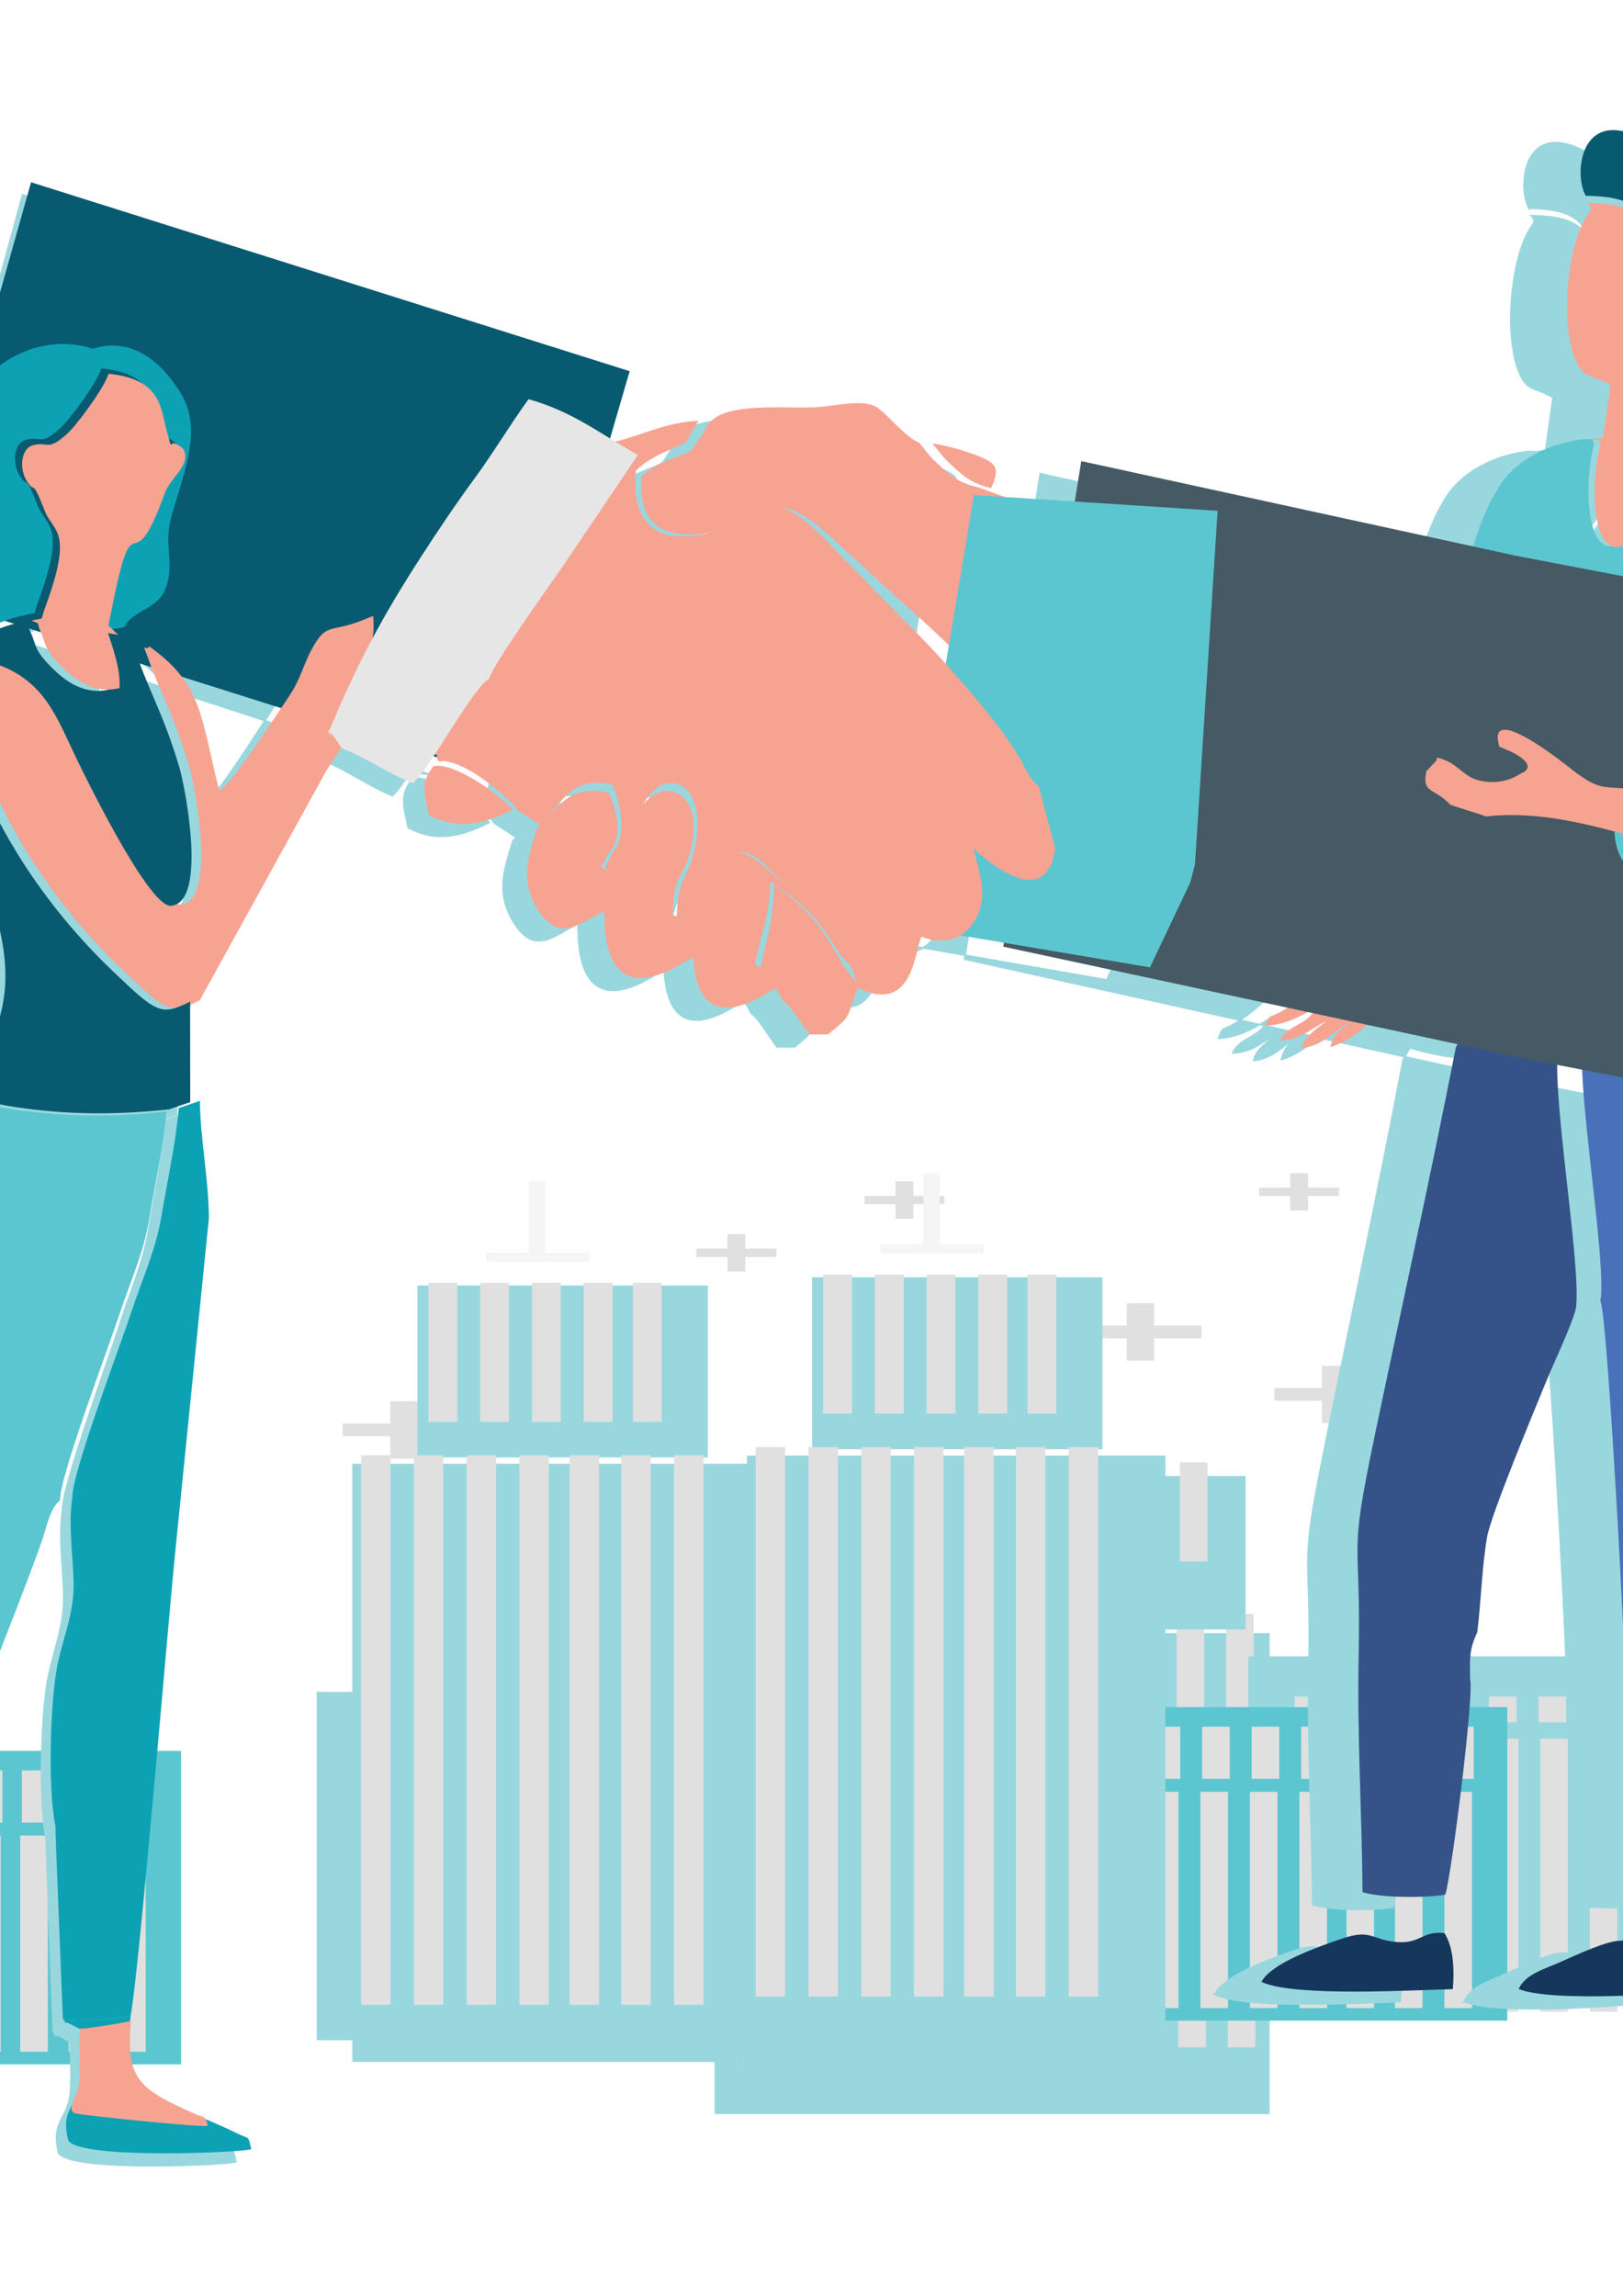 <?xml version="1.0" encoding="UTF-8"?>
<!DOCTYPE svg PUBLIC "-//W3C//DTD SVG 1.1//EN" "http://www.w3.org/Graphics/SVG/1.1/DTD/svg11.dtd">
<!-- Creator: CorelDRAW 2020 (64 Bit) -->
<svg xmlns="http://www.w3.org/2000/svg" xml:space="preserve" width="210mm" height="297mm" version="1.1" style="shape-rendering:geometricPrecision; text-rendering:geometricPrecision; image-rendering:optimizeQuality; fill-rule:evenodd; clip-rule:evenodd"
viewBox="0 0 21000 29700"
 xmlns:xlink="http://www.w3.org/1999/xlink"
 xmlns:xodm="http://www.corel.com/coreldraw/odm/2003">
 <defs>
  <style type="text/css">
   <![CDATA[
    .str0 {stroke:#99D7DE;stroke-width:20;stroke-miterlimit:22.926}
    .str1 {stroke:#F7A392;stroke-width:20;stroke-miterlimit:22.926}
    .fil7 {fill:#5CC6D0}
    .fil12 {fill:#085A70}
    .fil14 {fill:#085A70}
    .fil11 {fill:#0DA2B3}
    .fil10 {fill:#0DA2B3}
    .fil15 {fill:#14375B}
    .fil9 {fill:#355389}
    .fil16 {fill:#3A8D86}
    .fil8 {fill:#4971BA}
    .fil17 {fill:#E6E6E6}
    .fil5 {fill:#F7A392}
    .fil18 {fill:#F7A392}
    .fil1 {fill:#99D7DE;fill-rule:nonzero}
    .fil2 {fill:#5CC6D0;fill-rule:nonzero}
    .fil6 {fill:#085A70;fill-rule:nonzero}
    .fil13 {fill:#455A64;fill-rule:nonzero}
    .fil0 {fill:#E0E0E0;fill-rule:nonzero}
    .fil3 {fill:whitesmoke;fill-rule:nonzero}
    .fil4 {fill:#99D7DE}
   ]]>
  </style>
 </defs>
 <g id="Camada_x0020_1">
  <g id="_2662544842208">
   <rect class="fil0" x="-467.16" y="15741.59" width="230.86" height="484.1"/>
   <rect class="fil0" transform="matrix(7.30212E-14 -1.293 1.293 1.58737E-14 -868.579 16037.7)" width="83.59" height="799.26"/>
   <rect class="fil0" x="5049.5" y="18126.24" width="353.62" height="742.31"/>
   <rect class="fil0" transform="matrix(7.30212E-14 -1.293 1.293 1.58737E-14 4433.52 18580.3)" width="128.04" height="1225.56"/>
   <rect class="fil0" x="9412.41" y="15965.2" width="230.86" height="484.1"/>
   <rect class="fil0" transform="matrix(7.30212E-14 -1.293 1.293 1.58737E-14 9010.45 16261.1)" width="83.59" height="799.26"/>
   <rect class="fil0" x="14578.71" y="16859.88" width="353.62" height="742.31"/>
   <rect class="fil0" transform="matrix(7.30212E-14 -1.293 1.293 1.58737E-14 13962.7 17313.7)" width="128.04" height="1225.56"/>
   <rect class="fil1" x="9246.26" y="21126.85" width="7181.54" height="6221.64"/>
   <rect class="fil0" x="15886.17" y="22952.54" width="356.88" height="3532.21"/>
   <rect class="fil0" x="15246.29" y="22952.54" width="356.88" height="3532.21"/>
   <rect class="fil0" x="14605.87" y="22952.54" width="356.88" height="3532.21"/>
   <rect class="fil0" x="13964.9" y="22952.54" width="356.88" height="3532.21"/>
   <rect class="fil0" x="13355.99" y="22952.54" width="356.88" height="3532.21"/>
   <rect class="fil0" x="12729.14" y="22952.54" width="356.88" height="3532.21"/>
   <rect class="fil0" x="12089.26" y="22952.54" width="356.88" height="3532.21"/>
   <rect class="fil0" x="11409.19" y="22952.54" width="356.88" height="3532.21"/>
   <rect class="fil0" x="10768.76" y="22952.54" width="356.88" height="3532.21"/>
   <rect class="fil0" x="10145.18" y="22952.54" width="356.88" height="3532.21"/>
   <rect class="fil0" x="15863.9" y="20878.5" width="356.88" height="1861.88"/>
   <rect class="fil0" x="15223.48" y="20878.5" width="356.88" height="1861.88"/>
   <rect class="fil0" x="14583.06" y="20878.5" width="356.88" height="1861.88"/>
   <rect class="fil0" x="13943.18" y="20878.5" width="356.88" height="1861.88"/>
   <rect class="fil0" x="13334.26" y="20878.5" width="356.88" height="1861.88"/>
   <rect class="fil0" x="12706.87" y="20878.5" width="356.88" height="1861.88"/>
   <rect class="fil0" x="12066.45" y="20878.5" width="356.88" height="1861.88"/>
   <rect class="fil0" x="11349.43" y="20878.5" width="356.88" height="1861.88"/>
   <rect class="fil0" x="10709.01" y="20878.5" width="356.88" height="1861.88"/>
   <rect class="fil0" x="10101.72" y="20878.5" width="356.88" height="1861.88"/>
   <rect class="fil1" x="4097.55" y="21886.93" width="5077.21" height="4506.78"/>
   <rect class="fil0" x="8515.6" y="22952.54" width="356.88" height="3532.21"/>
   <rect class="fil0" x="7874.64" y="22952.54" width="356.88" height="3532.21"/>
   <rect class="fil0" x="7234.76" y="22952.54" width="356.88" height="3532.21"/>
   <rect class="fil0" x="6594.33" y="22952.54" width="356.88" height="3532.21"/>
   <rect class="fil0" x="5985.42" y="22952.54" width="356.88" height="3532.21"/>
   <rect class="fil0" x="5358.57" y="22952.54" width="356.88" height="3532.21"/>
   <rect class="fil0" x="4717.61" y="22952.54" width="356.88" height="3532.21"/>
   <rect class="fil0" x="8493.33" y="22406.37" width="356.88" height="334.01"/>
   <rect class="fil0" x="7852.91" y="22406.37" width="356.88" height="334.01"/>
   <rect class="fil0" x="7211.94" y="22406.37" width="356.88" height="334.01"/>
   <rect class="fil0" x="6571.52" y="22406.37" width="356.88" height="334.01"/>
   <rect class="fil0" x="5963.14" y="22406.37" width="356.88" height="334.01"/>
   <rect class="fil0" x="5336.3" y="22406.37" width="356.88" height="334.01"/>
   <rect class="fil0" x="4695.88" y="22406.37" width="356.88" height="334.01"/>
   <path class="fil0" d="M9540.61 26720.84c-7.61,0 -14.13,-1396.61 -14.13,-3118.83 0,-1722.23 6.52,-3119.35 14.13,-3119.35 7.6,0 14.12,1396.36 14.12,3119.35 0,1722.99 -5.98,3118.83 -14.12,3118.83z"/>
   <rect class="fil1" x="10667.64" y="19094.69" width="5448.76" height="1985.26"/>
   <rect class="fil0" x="11917.61" y="18918.16" width="356.88" height="1283.15"/>
   <rect class="fil0" x="11277.73" y="18918.16" width="356.88" height="1283.15"/>
   <rect class="fil0" x="13247.35" y="18918.16" width="356.88" height="1283.15"/>
   <rect class="fil0" x="12606.92" y="18918.16" width="356.88" height="1283.15"/>
   <rect class="fil0" x="14576.54" y="18918.16" width="356.88" height="1283.15"/>
   <rect class="fil0" x="13936.11" y="18918.16" width="356.88" height="1283.15"/>
   <rect class="fil0" x="15266.39" y="18918.16" width="356.88" height="1283.15"/>
   <rect class="fil2" x="-2734.99" y="22649.83" width="5077.21" height="4056.26"/>
   <rect class="fil0" x="-2268.93" y="23745.74" width="356.88" height="2797.02"/>
   <rect class="fil0" x="-1628.5" y="23745.74" width="356.88" height="2797.02"/>
   <rect class="fil0" x="-988.08" y="23745.74" width="356.88" height="2797.02"/>
   <rect class="fil0" x="-347.66" y="23745.74" width="356.88" height="2797.02"/>
   <rect class="fil0" x="261.26" y="23745.74" width="356.88" height="2797.02"/>
   <rect class="fil0" x="888.1" y="23745.74" width="356.88" height="2797.02"/>
   <rect class="fil0" x="1528.53" y="23745.74" width="356.88" height="2797.02"/>
   <rect class="fil0" x="-2246.66" y="22902.94" width="356.88" height="674.64"/>
   <rect class="fil0" x="-1606.23" y="22902.94" width="356.88" height="674.64"/>
   <rect class="fil0" x="-965.81" y="22902.94" width="356.88" height="674.64"/>
   <rect class="fil0" x="-325.39" y="22902.94" width="356.88" height="674.64"/>
   <rect class="fil0" x="283.53" y="22902.94" width="356.88" height="674.64"/>
   <rect class="fil0" x="910.37" y="22902.94" width="356.88" height="674.64"/>
   <rect class="fil0" x="1550.8" y="22902.94" width="356.88" height="674.64"/>
   <rect class="fil1" x="-7496.67" y="19395.51" width="5415.08" height="7738.31"/>
   <rect class="fil3" x="-5764.91" y="16664.52" width="1330.28" height="116.5"/>
   <rect class="fil3" x="-5213.57" y="15741.59" width="211.84" height="957.01"/>
   <rect class="fil1" x="-6653.86" y="17089.01" width="3757.8" height="2224.64"/>
   <rect class="fil0" x="-6510.71" y="17055" width="373.17" height="1797.53"/>
   <rect class="fil0" x="-5841.5" y="17055" width="373.17" height="1797.53"/>
   <rect class="fil0" x="-5171.74" y="17055" width="373.17" height="1797.53"/>
   <rect class="fil0" x="-4502.53" y="17055" width="373.17" height="1797.53"/>
   <rect class="fil0" x="-3865.91" y="17055" width="373.17" height="1797.53"/>
   <rect class="fil0" x="-7383.08" y="19285.25" width="380.78" height="7108.96"/>
   <rect class="fil0" x="-6699.74" y="19285.25" width="380.78" height="7108.96"/>
   <rect class="fil0" x="-6016.95" y="19285.25" width="380.78" height="7108.96"/>
   <rect class="fil0" x="-5334.16" y="19285.25" width="380.78" height="7108.96"/>
   <rect class="fil0" x="-4684.5" y="19285.25" width="380.78" height="7108.96"/>
   <rect class="fil0" x="-4015.83" y="19285.25" width="380.78" height="7108.96"/>
   <rect class="fil0" x="-3333.04" y="19285.25" width="380.78" height="7108.96"/>
   <rect class="fil0" x="11587.46" y="15282.28" width="230.86" height="484.1"/>
   <rect class="fil0" transform="matrix(7.30212E-14 -1.293 1.293 1.58737E-14 11186 15578.4)" width="83.59" height="799.26"/>
   <rect class="fil0" x="17104.11" y="17666.93" width="353.62" height="742.31"/>
   <rect class="fil0" transform="matrix(7.30212E-14 -1.293 1.293 1.58737E-14 16488.1 18121)" width="128.04" height="1225.56"/>
   <rect class="fil0" x="21467.03" y="15505.89" width="230.86" height="484.1"/>
   <rect class="fil0" transform="matrix(7.30212E-14 -1.293 1.293 1.58737E-14 21065.1 15801.7)" width="83.59" height="799.26"/>
   <rect class="fil0" x="26633.33" y="16400.58" width="353.62" height="742.31"/>
   <rect class="fil0" transform="matrix(7.30212E-14 -1.293 1.293 1.58737E-14 26017.3 16854.4)" width="128.04" height="1225.56"/>
   <rect class="fil1" x="21300.88" y="20667.54" width="7181.54" height="6221.64"/>
   <rect class="fil0" x="22701.07" y="22586.64" width="356.88" height="3532.21"/>
   <rect class="fil0" x="22061.19" y="22586.64" width="356.88" height="3532.21"/>
   <rect class="fil0" x="26660.49" y="22493.23" width="356.88" height="3532.21"/>
   <rect class="fil0" x="26019.52" y="22493.23" width="356.88" height="3532.21"/>
   <rect class="fil0" x="25410.6" y="22493.23" width="356.88" height="3532.21"/>
   <rect class="fil0" x="24783.76" y="22493.23" width="356.88" height="3532.21"/>
   <rect class="fil0" x="24143.88" y="22493.23" width="356.88" height="3532.21"/>
   <rect class="fil0" x="23463.8" y="22493.23" width="356.88" height="3532.21"/>
   <rect class="fil0" x="22823.38" y="22493.23" width="356.88" height="3532.21"/>
   <rect class="fil0" x="22199.8" y="22493.23" width="356.88" height="3532.21"/>
   <rect class="fil0" x="22678.8" y="20512.6" width="356.88" height="1861.88"/>
   <rect class="fil0" x="22038.38" y="20512.6" width="356.88" height="1861.88"/>
   <rect class="fil0" x="26637.67" y="20419.19" width="356.88" height="1861.88"/>
   <rect class="fil0" x="25997.79" y="20419.19" width="356.88" height="1861.88"/>
   <rect class="fil0" x="25388.87" y="20419.19" width="356.88" height="1861.88"/>
   <rect class="fil0" x="24761.49" y="20419.19" width="356.88" height="1861.88"/>
   <rect class="fil0" x="24121.06" y="20419.19" width="356.88" height="1861.88"/>
   <rect class="fil0" x="23404.05" y="20419.19" width="356.88" height="1861.88"/>
   <rect class="fil0" x="22763.63" y="20419.19" width="356.88" height="1861.88"/>
   <rect class="fil0" x="22156.34" y="20419.19" width="356.88" height="1861.88"/>
   <rect class="fil1" x="16152.17" y="21427.62" width="5077.21" height="4506.78"/>
   <rect class="fil0" x="20570.22" y="22493.23" width="356.88" height="3532.21"/>
   <rect class="fil0" x="19929.25" y="22493.23" width="356.88" height="3532.21"/>
   <rect class="fil0" x="19289.37" y="22493.23" width="356.88" height="3532.21"/>
   <rect class="fil0" x="18648.95" y="22493.23" width="356.88" height="3532.21"/>
   <rect class="fil0" x="18040.03" y="22493.23" width="356.88" height="3532.21"/>
   <rect class="fil0" x="17413.19" y="22493.23" width="356.88" height="3532.21"/>
   <rect class="fil0" x="16772.22" y="22493.23" width="356.88" height="3532.21"/>
   <rect class="fil0" x="20547.95" y="21947.06" width="356.88" height="334.01"/>
   <rect class="fil0" x="19907.53" y="21947.06" width="356.88" height="334.01"/>
   <rect class="fil0" x="19266.56" y="21947.06" width="356.88" height="334.01"/>
   <rect class="fil0" x="18626.14" y="21947.06" width="356.88" height="334.01"/>
   <rect class="fil0" x="18017.76" y="21947.06" width="356.88" height="334.01"/>
   <rect class="fil0" x="17390.92" y="21947.06" width="356.88" height="334.01"/>
   <rect class="fil0" x="16750.49" y="21947.06" width="356.88" height="334.01"/>
   <path class="fil0" d="M21595.22 26261.53c-7.6,0 -14.12,-1396.6 -14.12,-3118.83 0,-1722.23 6.52,-3119.34 14.12,-3119.34 7.61,0 14.13,1396.35 14.13,3119.34 0,1722.99 -5.98,3118.83 -14.13,3118.83z"/>
   <rect class="fil1" x="22722.26" y="18635.39" width="5448.76" height="1985.26"/>
   <rect class="fil0" x="23972.23" y="18458.85" width="356.88" height="1283.15"/>
   <rect class="fil0" x="23332.35" y="18458.85" width="356.88" height="1283.15"/>
   <rect class="fil0" x="25301.96" y="18458.85" width="356.88" height="1283.15"/>
   <rect class="fil0" x="24661.54" y="18458.85" width="356.88" height="1283.15"/>
   <rect class="fil0" x="26631.15" y="18458.85" width="356.88" height="1283.15"/>
   <rect class="fil0" x="25990.73" y="18458.85" width="356.88" height="1283.15"/>
   <rect class="fil0" x="22081.29" y="18552.26" width="356.88" height="1283.15"/>
   <rect class="fil2" x="9319.63" y="22190.53" width="5077.21" height="4056.26"/>
   <rect class="fil0" x="9785.69" y="23286.44" width="356.88" height="2797.02"/>
   <rect class="fil0" x="10426.11" y="23286.44" width="356.88" height="2797.02"/>
   <rect class="fil0" x="11066.54" y="23286.44" width="356.88" height="2797.02"/>
   <rect class="fil0" x="11706.96" y="23286.44" width="356.88" height="2797.02"/>
   <rect class="fil0" x="12315.88" y="23286.44" width="356.88" height="2797.02"/>
   <rect class="fil0" x="12942.72" y="23286.44" width="356.88" height="2797.02"/>
   <rect class="fil0" x="13583.14" y="23286.44" width="356.88" height="2797.02"/>
   <rect class="fil0" x="9807.96" y="22443.63" width="356.88" height="674.64"/>
   <rect class="fil0" x="10448.38" y="22443.63" width="356.88" height="674.64"/>
   <rect class="fil0" x="11088.81" y="22443.63" width="356.88" height="674.64"/>
   <rect class="fil0" x="11729.23" y="22443.63" width="356.88" height="674.64"/>
   <rect class="fil0" x="12338.15" y="22443.63" width="356.88" height="674.64"/>
   <rect class="fil0" x="12964.99" y="22443.63" width="356.88" height="674.64"/>
   <rect class="fil0" x="13605.41" y="22443.63" width="356.88" height="674.64"/>
   <rect class="fil1" x="4557.95" y="18936.21" width="5415.08" height="7738.31"/>
   <rect class="fil3" x="6289.71" y="16205.21" width="1330.28" height="116.5"/>
   <rect class="fil3" x="6841.05" y="15282.28" width="211.84" height="957.01"/>
   <rect class="fil1" x="5400.76" y="16629.7" width="3757.8" height="2224.64"/>
   <rect class="fil0" x="5543.9" y="16595.69" width="373.17" height="1797.53"/>
   <rect class="fil0" x="6213.12" y="16595.69" width="373.17" height="1797.53"/>
   <rect class="fil0" x="6882.87" y="16595.69" width="373.17" height="1797.53"/>
   <rect class="fil0" x="7552.08" y="16595.69" width="373.17" height="1797.53"/>
   <rect class="fil0" x="8188.71" y="16595.69" width="373.17" height="1797.53"/>
   <rect class="fil0" x="4671.54" y="18825.94" width="380.78" height="7108.96"/>
   <rect class="fil0" x="5354.87" y="18825.94" width="380.78" height="7108.96"/>
   <rect class="fil0" x="6037.67" y="18825.94" width="380.78" height="7108.96"/>
   <rect class="fil0" x="6720.46" y="18825.94" width="380.78" height="7108.96"/>
   <rect class="fil0" x="7370.12" y="18825.94" width="380.78" height="7108.96"/>
   <rect class="fil0" x="8038.78" y="18825.94" width="380.78" height="7108.96"/>
   <rect class="fil0" x="8721.58" y="18825.94" width="380.78" height="7108.96"/>
   <rect class="fil0" x="16693.73" y="15176.11" width="230.86" height="484.1"/>
   <rect class="fil0" transform="matrix(7.30212E-14 -1.293 1.293 1.58737E-14 16292.3 15472.2)" width="83.59" height="799.26"/>
   <rect class="fil0" x="22210.39" y="17560.77" width="353.62" height="742.31"/>
   <rect class="fil0" transform="matrix(7.30212E-14 -1.293 1.293 1.58737E-14 21594.4 18014.9)" width="128.04" height="1225.56"/>
   <rect class="fil0" x="26573.3" y="15399.72" width="230.86" height="484.1"/>
   <rect class="fil0" transform="matrix(7.30212E-14 -1.293 1.293 1.58737E-14 26171.3 15695.6)" width="83.59" height="799.26"/>
   <rect class="fil0" x="26499.88" y="16387.82" width="353.62" height="742.31"/>
   <rect class="fil0" transform="matrix(7.30212E-14 -1.293 1.293 1.58737E-14 25883.9 16841.6)" width="128.04" height="1225.56"/>
   <rect class="fil0" x="27807.34" y="22480.47" width="356.88" height="3532.21"/>
   <rect class="fil0" x="27167.46" y="22480.47" width="356.88" height="3532.21"/>
   <rect class="fil0" x="26527.04" y="22480.47" width="356.88" height="3532.21"/>
   <rect class="fil0" x="25886.07" y="22480.47" width="356.88" height="3532.21"/>
   <rect class="fil0" x="25277.16" y="22480.47" width="356.88" height="3532.21"/>
   <rect class="fil0" x="24650.31" y="22480.47" width="356.88" height="3532.21"/>
   <rect class="fil0" x="24010.43" y="22480.47" width="356.88" height="3532.21"/>
   <rect class="fil0" x="23330.36" y="22480.47" width="356.88" height="3532.21"/>
   <rect class="fil0" x="22689.93" y="22480.47" width="356.88" height="3532.21"/>
   <rect class="fil0" x="22066.35" y="22480.47" width="356.88" height="3532.21"/>
   <rect class="fil0" x="27785.07" y="20406.43" width="356.88" height="1861.88"/>
   <rect class="fil0" x="27144.65" y="20406.43" width="356.88" height="1861.88"/>
   <rect class="fil0" x="26504.23" y="20406.43" width="356.88" height="1861.88"/>
   <rect class="fil0" x="25864.35" y="20406.43" width="356.88" height="1861.88"/>
   <rect class="fil0" x="25255.43" y="20406.43" width="356.88" height="1861.88"/>
   <rect class="fil0" x="24628.04" y="20406.43" width="356.88" height="1861.88"/>
   <rect class="fil0" x="23987.62" y="20406.43" width="356.88" height="1861.88"/>
   <rect class="fil0" x="23270.61" y="20406.43" width="356.88" height="1861.88"/>
   <rect class="fil0" x="22630.18" y="20406.43" width="356.88" height="1861.88"/>
   <rect class="fil0" x="22022.89" y="20406.43" width="356.88" height="1861.88"/>
   <rect class="fil1" x="21418.24" y="21665.42" width="5077.21" height="4506.78"/>
   <rect class="fil0" x="25676.49" y="22387.06" width="356.88" height="3532.21"/>
   <rect class="fil0" x="25035.53" y="22387.06" width="356.88" height="3532.21"/>
   <rect class="fil0" x="24395.65" y="22387.06" width="356.88" height="3532.21"/>
   <rect class="fil0" x="23755.22" y="22387.06" width="356.88" height="3532.21"/>
   <rect class="fil0" x="23146.31" y="22387.06" width="356.88" height="3532.21"/>
   <rect class="fil0" x="22519.46" y="22387.06" width="356.88" height="3532.21"/>
   <rect class="fil0" x="21878.5" y="22387.06" width="356.88" height="3532.21"/>
   <rect class="fil0" x="25654.22" y="21840.89" width="356.88" height="334.01"/>
   <rect class="fil0" x="25013.8" y="21840.89" width="356.88" height="334.01"/>
   <rect class="fil0" x="24372.83" y="21840.89" width="356.88" height="334.01"/>
   <rect class="fil0" x="23732.41" y="21840.89" width="356.88" height="334.01"/>
   <rect class="fil0" x="23124.04" y="21840.89" width="356.88" height="334.01"/>
   <rect class="fil0" x="22497.19" y="21840.89" width="356.88" height="334.01"/>
   <rect class="fil0" x="21856.77" y="21840.89" width="356.88" height="334.01"/>
   <path class="fil0" d="M26701.5 26155.37c-7.61,0 -14.13,-1396.61 -14.13,-3118.84 0,-1722.23 6.52,-3119.34 14.13,-3119.34 7.6,0 14.12,1396.35 14.12,3119.34 0,1722.99 -5.97,3118.84 -14.12,3118.84z"/>
   <rect class="fil1" x="22588.81" y="18622.63" width="5448.76" height="1985.26"/>
   <rect class="fil0" x="23838.78" y="18446.09" width="356.88" height="1283.15"/>
   <rect class="fil0" x="23198.9" y="18446.09" width="356.88" height="1283.15"/>
   <rect class="fil0" x="25168.52" y="18446.09" width="356.88" height="1283.15"/>
   <rect class="fil0" x="24528.1" y="18446.09" width="356.88" height="1283.15"/>
   <rect class="fil0" x="26497.71" y="18446.09" width="356.88" height="1283.15"/>
   <rect class="fil0" x="25857.29" y="18446.09" width="356.88" height="1283.15"/>
   <rect class="fil0" x="27187.56" y="18446.09" width="356.88" height="1283.15"/>
   <rect class="fil2" x="14425.91" y="22084.36" width="5077.21" height="4056.26"/>
   <rect class="fil0" x="14891.96" y="23180.27" width="356.88" height="2797.02"/>
   <rect class="fil0" x="15532.39" y="23180.27" width="356.88" height="2797.02"/>
   <rect class="fil0" x="16172.81" y="23180.27" width="356.88" height="2797.02"/>
   <rect class="fil0" x="16813.23" y="23180.27" width="356.88" height="2797.02"/>
   <rect class="fil0" x="17422.15" y="23180.27" width="356.88" height="2797.02"/>
   <rect class="fil0" x="18048.99" y="23180.27" width="356.88" height="2797.02"/>
   <rect class="fil0" x="18689.42" y="23180.27" width="356.88" height="2797.02"/>
   <rect class="fil0" x="14914.23" y="22337.47" width="356.88" height="674.64"/>
   <rect class="fil0" x="15554.66" y="22337.47" width="356.88" height="674.64"/>
   <rect class="fil0" x="16195.08" y="22337.47" width="356.88" height="674.64"/>
   <rect class="fil0" x="16835.5" y="22337.47" width="356.88" height="674.64"/>
   <rect class="fil0" x="17444.42" y="22337.47" width="356.88" height="674.64"/>
   <rect class="fil0" x="18071.27" y="22337.47" width="356.88" height="674.64"/>
   <rect class="fil0" x="18711.69" y="22337.47" width="356.88" height="674.64"/>
   <rect class="fil1" x="9664.22" y="18830.04" width="5415.08" height="7738.31"/>
   <rect class="fil3" x="11395.98" y="16099.04" width="1330.28" height="116.5"/>
   <rect class="fil3" x="11947.32" y="15176.11" width="211.84" height="957.01"/>
   <rect class="fil1" x="10507.03" y="16523.54" width="3757.8" height="2224.64"/>
   <rect class="fil0" x="10650.18" y="16489.53" width="373.17" height="1797.53"/>
   <rect class="fil0" x="11319.39" y="16489.53" width="373.17" height="1797.53"/>
   <rect class="fil0" x="11989.15" y="16489.53" width="373.17" height="1797.53"/>
   <rect class="fil0" x="12658.36" y="16489.53" width="373.17" height="1797.53"/>
   <rect class="fil0" x="13294.98" y="16489.53" width="373.17" height="1797.53"/>
   <rect class="fil0" x="9777.81" y="18719.77" width="380.78" height="7108.96"/>
   <rect class="fil0" x="10461.15" y="18719.77" width="380.78" height="7108.96"/>
   <rect class="fil0" x="11143.94" y="18719.77" width="380.78" height="7108.96"/>
   <rect class="fil0" x="11826.73" y="18719.77" width="380.78" height="7108.96"/>
   <rect class="fil0" x="12476.39" y="18719.77" width="380.78" height="7108.96"/>
   <rect class="fil0" x="13145.06" y="18719.77" width="380.78" height="7108.96"/>
   <rect class="fil0" x="13827.85" y="18719.77" width="380.78" height="7108.96"/>
   <path class="fil4 str0" d="M8733.51 5741.31l-150.79 234c-90.32,82.8 -389.38,126.04 -633.39,340.25 -54.21,458.81 136.66,721.94 483.38,755.25 968.34,93.04 937.25,-928.65 1995.68,142.37 91.09,92.19 204.3,186.15 303.42,283.4 412.14,404.45 819.78,746.21 1197.47,1149.05 288.77,308.02 577.48,605.44 814.85,962.39 114.87,172.74 93.62,208.49 255.88,357.33l-383.49 -3331.11 -454.02 -170.06c-257.59,-53.29 -392.48,-187.73 -593.12,-393.4l-143.26 -183.12c-157.14,-60.91 -370.21,-330.66 -506.96,-441.17 -159.81,-129.18 -479.63,-44.52 -727.05,-21.08 -429.84,40.72 -1325.31,-107.45 -1458.6,315.9zm9666.96 5205.24c-133.53,170.09 -346.21,275.76 -509.6,445.82 -143.49,149.38 -922.47,998.79 -1036.35,1057.72 -112.37,58.16 -331.37,40.02 -468.62,86.62 -253.93,86.21 -269.77,169.21 -261.98,280.15 303.38,-5.97 98.12,-123.49 366.01,-39.39 -10.79,98.37 -367.4,383.21 -526.23,471.45 -164.93,91.65 -136.86,22.69 -196.96,183.48 268.52,-11.47 493.52,-153.72 635.05,-238.9 -89.81,229.98 -356.61,219.94 -451.51,428.75 283.76,-12.92 394.84,-165.53 577.54,-248.16 -92.24,77.61 -284.83,205.13 -306.75,346.15 254.69,-25.03 395.91,-206.76 591.72,-334.51 -124.63,126.02 -174.89,121.48 -233.19,321.24 626.7,-191.43 813.43,-917.99 1054.99,-1125.1 125.19,-107.36 137.64,-121.12 294.89,-222.08 113.31,-72.74 196.64,-159.89 301.23,-248.75 133.55,-113.5 447.38,-420.29 599.75,-488.45 17.17,-207.02 -521.83,-516.2 -429.99,-676.04zm-18659.1 -6409.52c-49.87,166.9 -207.07,261.33 -358.45,215.32 -6.16,-1.87 -12.32,-3.99 -18.33,-6.28 -78.42,-28.76 -142.55,-93.35 -176.5,-177.73 -52.54,-133.17 -157.57,-332.52 -332.53,-396.52 -270.03,-102.74 -531.95,68.32 -635.87,411.99 -103.94,343.66 11.93,658.1 282.37,760.97 174.4,66.3 365.52,-20.41 479.31,-90.23 66.12,-40.12 143.55,-50.22 216.15,-28.16 6.23,1.9 12.46,4.09 18.56,6.38 148.65,56 232.78,232.47 191.8,402.41 -1.67,6.9 -3.57,13.82 -5.6,20.57l-648.68 2144 7546.51 2458.78 646.86 -2265.69c49.86,-166.89 207.08,-261.3 358.45,-215.31 6.14,1.86 12.29,4.06 18.31,6.29 78.42,28.83 142.9,93.18 176.53,177.71 52.88,133.01 157.57,332.53 331.95,398.82 270.04,102.74 532.37,-68.2 635.9,-411.98 103.53,-343.79 -11.94,-658.11 -281.97,-760.85 -174.41,-66.31 -365.94,20.28 -479.72,90.12 -66.02,40.13 -143.38,50.26 -215.85,28.25 -6.31,-1.92 -12.66,-4.17 -18.83,-6.51 -155.52,-59.09 -270.25,-238.24 -218.05,-410.98l543.17 -1924.91 -7504.83 -2444.16 -550.66 2017.7zm-246.15 9958.98c-316.67,756.51 -620.07,1076.01 -650.48,2107.41 -27.24,924.07 31.52,1855.71 3.26,2783.47 -57.75,1895.81 -574.3,1913.08 -957.55,3234.02 -105.56,363.86 -97.09,848.3 -210.44,1191.66 -49.32,273.51 210.44,-1191.66 -49.32,273.51 0.36,283.4 -87.82,615.36 -136.48,909.49l-121.21 657.12c-17.64,238.08 -66.93,112.16 54.6,209.15l685.01 146.77c142.45,-55.07 77.8,14.18 159.54,-174.5 35.89,-82.88 58.47,-165.31 83.38,-230.83 69.93,-183.94 117.37,-320.56 184.75,-492.39 125.46,-319.85 293.51,-692.53 368.2,-1000.41 622.2,-1611.87 -636.33,1723.63 137.25,-280.93 112.83,-411.9 1086.32,-2854.19 1386.22,-3748.17 68.32,-203.66 91.26,-393.5 223.79,-513.24 -8.64,-296.13 605.38,-1967.68 744.72,-2405.64 130.4,-409.84 298.69,-777.58 370.92,-1220.51 73.3,-449.5 182.38,-961.98 217.18,-1400.54 -661.05,72.53 -1258.9,72.06 -1922.63,-28.51 -308.22,-46.7 -418.03,-119.63 -570.71,-16.93zm20471.08 2493.55c84.89,156.7 283.7,4005.47 297.99,4525.86 11.45,242.64 -2.16,-66.5 11.45,242.64l231.52 2911.79 1050.73 24.67 167.26 -2915.43c19.53,-263.73 -3.43,59.66 19.53,-263.73 15.7,-683.38 -17.17,-1411.45 39.3,-2081.72 130.42,-1548.15 491.39,-4453.17 257.28,-5746.53 -136.93,-108.16 -217.66,-48.36 -569.02,-39.46l-1723.44 -13.53c-56.23,287.11 75.94,1391.92 109.87,1725 35.81,351.52 161.8,1388.51 107.53,1630.44zm-2340.05 -6766.1l130.9 -144.11c1.2,-6.33 -2.42,-23.19 1.52,-33.68 252.24,57.68 312.98,226.92 496.38,285.43 229.28,73.14 583.47,27.92 711.33,-64.13 -75.01,-229.18 -116.56,-102.86 -343.2,-190.6 33.34,-19.33 279.52,-305.6 670.92,-1.91 198.88,154.29 381.87,331.36 583.9,352.45 450.82,47.09 1392.03,36.87 1859.56,15.06 134.99,-229.89 171.53,-758.86 244.23,-1050.2l62.48 567.5 1073.13 -168.22 293.54 -60.96c12.11,-594.06 -266.14,-2130.87 -443.44,-2669.97 -261.77,-795.88 -1139.77,-1173.57 -1883.62,-1199.95 -44.83,227.62 -295.69,645.76 -429.69,847.07 -896.41,1346.61 -918.02,-291.15 -761.74,-799.5 -72.93,-72.34 114.38,-60.29 -125.86,-66.48 -429.07,50.39 -828.01,257.28 -1039.49,567.17 -14.38,21.05 -98.45,164.48 -116.79,200.97 -383.14,762.38 -511.83,1911.83 -550.3,2790.5l290.4 -0.55 -94.15 611.64c-775.11,-129.94 -1303.96,-382.83 -1332.76,-39.73 -22.65,269.74 -38.47,142.23 168,199.81 42.39,11.82 502.58,79.73 534.75,52.39zm529.88 3482.97c-319.97,1686.19 -677.84,3352.43 -1017.42,5025.69 -340.28,1676.76 -168.94,1207.99 -202.5,2870.7 -19.9,985.26 41.84,2040.3 48.97,3037.4 241.2,74.87 788.58,75.71 1038.74,31.61 84.78,-305.32 364.35,-2611.37 309.69,-2791.68 0,-272.89 -15.79,-367 90.07,-602.47 49.17,-399.24 57.97,-856.01 125.9,-1245.4 48.72,-279.24 584.14,-1612.28 728.64,-1975.09 112.47,-282.42 319.95,-727.22 378.6,-953.57 54.28,-241.93 -71.72,-1278.92 -107.52,-1630.44 -33.94,-333.08 -166.1,-1437.9 -109.87,-1725 -382.29,-39.61 -813.41,-72.1 -1194.46,-193.17l-88.84 151.42zm-18769.68 -3780.03c62.47,-412.44 -211.16,-894.06 -22.37,-1304.86 98.3,-213.89 499.7,-429.36 844.15,-500.71 179.46,-53.63 97.14,36.24 174.52,-181.39 355.4,-999.41 99.48,-956.38 -6.83,-1235.42 -180.44,-473.72 -109.11,-188.22 -232.99,-400.87 -88.96,-152.7 -69.19,-414.46 89.35,-453.9 188.62,-46.93 173.32,83.58 418.26,-141.69 122.01,-112.22 454.57,-574.75 524.68,-780.36 668.76,65.93 652.22,459.29 728.74,739.95 98.01,359.57 -18.17,24.2 210.41,235.9 100.16,205.89 -164.97,363.01 -237.17,571.88 -454.51,1314.82 -358.91,-149.25 -704.82,1709.37 10.18,9.56 23.74,22.52 30.31,28.92l51.87 50.97c4.29,4.22 17.32,27.61 20.44,20.84 2.75,-6.02 11.68,12.63 17.61,18.88l168 -28c216.51,-508.08 563.67,-1052.63 714.18,-1641.14 135.3,-529.08 144.62,-1002.98 -125.72,-1474.58 -78.71,-137.31 -43.29,-79.89 -141,-176.31l-164.33 -152.66c-531.45,-405.67 -1156.68,-317.5 -1659.92,154.23 -292.91,274.57 -198.16,288.54 -628.64,534.74 -38.63,22.09 -79.37,42.63 -122,61.84 -886.1,399.31 -2584.57,227.76 -2894.52,1619.32 -162.88,731.26 304.6,1904.45 677.43,2270.64 337.91,331.92 592.59,572.35 1202.37,614.66 476.74,33.09 672.54,-108.17 1067.99,-160.25zm2756.84 4569.42c-34.8,438.56 -143.88,951.04 -217.18,1400.54 -72.23,442.94 -240.52,810.68 -370.92,1220.51 -139.34,437.96 -753.36,2109.52 -744.72,2405.65 -56.82,362.06 10.81,769.93 14.93,1142.39 3.77,341.74 -118.63,655.42 -191.93,983.27 -102.63,459.04 -135.41,1638.87 -36.44,2135.34l7.68 275.51 85.54 2217.49c182.92,39.94 712.23,10.71 850.53,-41.76 99.74,-513.24 459.65,-4952.17 548.3,-5888.92l432.42 -4426.47c-3.65,-519.42 -111.14,-1045.67 -112.6,-1516.64l-265.61 93.09zm-365.95 -5969.82c-68.44,76.17 -106.16,-108.59 -9.5,174.88 141.01,413.59 311.3,705.7 500.85,1355.68 82.78,283.93 355.71,1767.71 -101.37,1805.79 -282.75,23.55 -1126.51,-1770.15 -1262.35,-2075.27 -194.57,-437.01 -352.25,-750.24 -711.75,-954.64 -1189.75,-676.47 -737,1923.35 1242.79,3873.3 552.99,544.66 605.71,585.69 971.33,395.95l1584.1 -2964.97c100.45,-173.89 302.44,-429.19 327.1,-617.53 58.31,-445.37 -154.39,-224.86 80.14,-662.23 124.23,-231.66 213.03,-400.71 181.72,-728.18l-86.35 36.31c-410.17,182.79 -482.81,50.67 -643.58,324.23 -147.96,251.77 -162.68,437.36 -337.23,700.25 -166.78,251.19 -697.78,1106.99 -861.64,1202.24 -239.02,-991.36 -216.1,-1375.32 -874.26,-1865.81zm-2423.05 1487.53c116.7,84.04 225.85,911.62 276.35,1115.93 248.2,1004.43 493.84,1551.94 218.97,2355.57 -167.96,491.01 -369.33,714.59 -321.25,982.46 152.69,-102.7 262.5,-29.77 570.72,16.93 663.73,100.57 1261.58,101.04 1922.63,28.51l265.6 -93.09 -1.55 -1301.04c-365.62,189.74 -418.35,148.71 -971.33,-395.95 -1979.8,-1949.95 -2432.54,-4549.77 -1242.79,-3873.3 359.5,204.4 517.18,517.63 711.75,954.64 135.83,305.12 979.6,2098.82 1262.34,2075.27 457.08,-38.08 184.16,-1521.86 101.37,-1805.79 -189.54,-649.98 -359.84,-942.09 -500.85,-1355.68 -96.66,-283.47 -58.94,-98.71 9.5,-174.88l-227.29 -180.07 -168.01 28 -125.75 -22.77c61.78,192.67 159.97,476.27 144.89,711.73 -313.4,79.3 -552.76,-106.86 -699.8,-253.14 -261.58,-260.24 -216.35,-313.64 -290.21,-476.86 -64.67,-142.89 21.79,-82.24 -113.5,-142.04 -344.46,71.35 -745.86,286.82 -844.16,500.71 -188.79,410.8 84.85,892.42 22.37,1304.86zm19296.25 1382.68c-23.01,348.1 -94.48,711.54 -156.45,1057.27 -30.53,170.33 -57.07,321.56 -93.27,497.28 -112.36,545.39 107.12,121.81 63.67,513.52l88.84 -151.42c381.05,121.07 812.17,153.56 1194.46,193.17l1723.43 13.53c351.36,-8.9 432.09,-68.7 569.03,39.46 93.52,-278.74 -30.58,-764.65 -72.37,-1112.06 -53.89,-447.79 -74.81,-812.75 -41.77,-1266.81 -989.45,-131.05 -2095.81,-657.16 -3195.94,-524.97 -91.83,209.44 -62.46,469.78 -79.63,741.03zm1193.42 -5543.54c240.24,6.19 52.93,-5.86 125.86,66.47 -156.28,508.35 -134.67,2146.12 761.74,799.5 134.01,-201.3 384.86,-619.44 429.7,-847.07 -27.03,-257.92 -113.05,-552.1 -81.97,-808.1 -59.68,-56.94 -35.82,48.17 -105.16,-159.19 -178.28,-533.12 352.76,-852.05 -10.05,-1199.2 -221.1,24.61 -188.01,229.95 -266.53,-50.04 -134.28,-478.81 -29.18,-858.99 -884.38,-864.64 102.02,130.56 -31.06,48.51 -163.14,528.38 -112.5,408.73 -153.83,1063.71 -6.54,1467.07 107.8,295.24 218.59,211.25 450.29,357.67l-94.15 681.22 -155.67 27.93zm-19546.3 2338.18c135.3,59.8 48.84,-0.85 113.5,142.04 73.87,163.22 28.64,216.62 290.22,476.86 147.04,146.28 386.4,332.43 699.8,253.14 15.07,-235.46 -83.12,-519.06 -144.9,-711.73l125.76 22.77c-5.93,-6.25 -14.86,-24.9 -17.61,-18.88 -3.12,6.77 -16.15,-16.62 -20.44,-20.84l-51.87 -50.97c-6.58,-6.4 -20.14,-19.36 -30.31,-28.92 345.91,-1858.62 250.31,-394.55 704.82,-1709.37 72.2,-208.87 337.32,-365.99 237.17,-571.88 -228.59,-211.7 -112.4,123.67 -210.41,-235.9 -76.52,-280.66 -59.98,-674.02 -728.74,-739.95 -70.11,205.61 -402.67,668.14 -524.69,780.36 -244.93,225.27 -229.63,94.76 -418.25,141.69 -158.54,39.44 -178.32,301.2 -89.35,453.9 123.88,212.65 52.54,-72.85 232.99,400.87 106.31,279.04 362.23,236.01 6.83,1235.42 -77.38,217.63 4.94,127.76 -174.52,181.39zm21072.54 3096.58c-22.09,-5.15 -44.65,-7.77 -67.22,-7.77 -69.9,0 -138.14,25 -194.75,71.32 -118.99,98.86 -322.89,230.32 -527.75,184.69 -318.1,-71.16 -490.83,-409.02 -419.81,-814.79 71,-405.76 343.03,-648.03 661.61,-576.87 205.81,45.63 350.72,254.22 427.95,397.07 49.48,89.11 129.43,151.14 220.7,171.1 21.55,4.8 43.43,7.23 65.37,7.23 161.66,0 300.83,-129.65 331.92,-309.22l353.12 -2404.17 -3325.84 -657.8 -5436.65 -1221.6 -355.03 2281.4c-35.98,207.5 118.03,391.64 301.29,434.56 21.87,5.01 44.2,7.63 66.55,7.63 70.03,0 138.44,-24.93 194.92,-71.72 119.13,-98.65 323.38,-230.31 527.76,-184.68 318.57,71.15 491.3,409.02 420.3,817.5 -71.01,408.48 -343.53,648.03 -662.09,576.87 -205.35,-45.63 -350.73,-254.21 -427.97,-397.07 -49.32,-89.35 -129.39,-151.53 -220.7,-171.7 -21.93,-4.84 -44.4,-7.57 -66.78,-7.57 -161.43,0 -301.47,129.78 -329.99,309.63l-426.04 2686.63 6508.49 1442.14 1962.29 391.09 239.87 48.35 443.8 -2549.2c4.93,-26.15 7.43,-52.85 7.43,-79.58 0,-182.43 -114.52,-339.2 -272.74,-373.46l-0.01 -0.01zm-1586.39 -8592.3c855.2,5.65 750.1,385.84 884.38,864.65 78.52,279.99 45.43,74.65 266.53,50.03 362.81,347.16 -168.23,666.09 10.05,1199.2 69.34,207.36 45.48,102.25 105.15,159.2 44.93,-485.87 445.28,-483.62 694.41,-1017.53 252.43,-540.95 26.54,-1026.58 -237.29,-1351.51 -194.54,-239.6 -295.69,-158.5 -530.3,-319.53 -117.22,-80.44 -817.3,-713.44 -1142.38,-291.58 -134.78,174.92 -150.46,519.49 -50.55,707.07zm-19093.56 23581.39c103.92,145.44 -81.29,-32.21 144.33,96.73l74.43 39.93c2.99,199.02 27.94,592.93 -17.11,770.9 -65.3,257.93 -225.35,295.11 -133.41,668.15 152.35,251.09 2208.63,154.08 2294.35,112.2 -40.99,-185.46 -18.99,-123.72 -169.18,-200.31 -958.25,-488.65 -1477.35,-394.27 -1342.88,-1529.36 -138.3,52.47 -667.61,81.7 -850.53,41.76zm15027.86 -476.18c404.73,200.13 1942.95,103.59 2399.28,93.93 19.32,-242.83 12.17,-536.49 -104.71,-724.36 -284.44,-35.18 -293.78,140.97 -601.99,114.62 -308.55,-26.4 -315.31,-172.75 -676.99,-45.64 -298.42,104.87 -893.1,317.49 -1015.59,561.45zm3224.54 91.25c397.11,175.04 1958.12,65.73 2452.58,11.4 39.6,-226.03 -29.93,-477.98 -92.91,-659.58 -344.77,-16.76 -332.05,162.25 -647.49,115.26 -466.4,-69.47 -288.24,-236.04 -1194.25,186.95 -195.15,91.1 -428.16,150 -517.93,345.97zm-21903.06 1160.94c309.48,153.37 339.65,451.4 928.79,376.85 113.67,-230.36 101.29,-471.58 129.15,-749.99 26.5,-264.96 111.71,-509.9 169.82,-716.4l-685.01 -146.78c-33.06,241.56 -67.34,492.56 -166.77,711.01 -95.05,208.83 -235.78,252.69 -375.98,525.31zm928.79 376.85c-589.14,74.55 -619.31,-223.48 -928.79,-376.85 -123.31,334.19 -262.12,770.37 158.22,890.74 446.28,127.8 704.23,-122.37 770.57,-513.89zm20564.74 -16705.52c1100.13,-132.19 2253.46,483.75 3242.9,614.8 334.32,51.81 913.75,239.88 1225.07,186.56 223.55,-322.75 290.55,-1364.49 274.58,-1817.81l-1073.12 168.23 -62.48 -567.51c-72.7,291.34 -109.25,820.31 -244.23,1050.2 -467.53,21.81 -1408.74,32.03 -1859.56,-15.06 -202.03,-21.09 -385.02,-198.16 -583.91,-352.45 -391.39,-303.68 -880.73,-607.72 -751.04,-169.19 539.77,214.64 309.63,337.84 274.13,341.73 -127.87,92.06 -332.85,157.24 -562.14,84.1 -183.39,-58.51 -244.13,-227.75 -496.37,-285.43 -3.94,10.49 -0.32,27.35 -1.52,33.68l-130.9 144.11c-54.34,295.29 95.67,205.83 300.59,431.37 7.62,8.4 440.57,143.44 448,152.67zm-6421.13 -4158.95l-737.91 4586.19 -29.95 1007.45 2975.89 517.27 505.09 -1096.36 59.56 -236.2 283.63 -4573.58 -3056.31 -204.77zm-5217.92 -677.53l-944.87 1951.11c-114.73,230.97 -876.51,1714.74 -922.5,1963.69 59.39,10.7 178.41,33.44 228.71,62.06 261.02,148.56 52.92,-7.82 149.01,151.01 258.34,-68.78 858.27,435.02 993.76,635.26l285.52 185.63c249.5,-273.39 394.74,-662.62 903,-516.78 56.02,152.69 141.84,418.39 89.47,668.86 -31.76,151.91 -67.12,140.7 -124.95,269.32 -78.15,173.89 -87.4,122.21 26.51,200.49 132.12,-29.28 316,-1301.63 811.69,-1155.48 260.94,76.92 302.95,495.71 215.62,866.81 -102.35,434.83 -213.34,313.33 -218.85,918.37l295.33 162.99c40.65,-331.38 181.25,-755.93 300.39,-924.14 237.57,-335.38 496.95,20.48 665.58,179.39 384.99,362.79 806.87,680.82 992.16,1363.44l-151.93 -197.02c-269.14,-502.38 -408.66,-700.55 -876.34,-1072.3 -37.51,685.49 -106.02,656.85 -195.87,1214.94 185.2,80.7 210.23,117.64 305.81,296.61 100.68,67.57 212.92,277.06 332.81,431.74l230.34 0c325.92,-277.43 204.62,-182.57 376.76,-600.34 707.74,353.61 707,-519.34 795.78,-662.76 278.98,116.81 533.18,25.43 666.41,-210.03 178.74,-315.91 60.07,-586.31 -14.29,-933.37 0.29,0.15 897.94,914.39 1022.57,0.82l-205.33 -796.39c-162.25,-166.92 -141.01,-207 -255.88,-400.7 -237.37,-400.27 -526.08,-733.79 -814.85,-1079.17 -377.69,-451.74 -785.33,-834.96 -1197.47,-1288.48 -99.11,-109.06 -212.33,-214.42 -303.42,-317.78 -1058.43,-1200.99 -1027.34,-55.33 -1995.68,-159.66 -346.72,-37.36 -537.58,-332.4 -483.38,-846.91 244.01,-240.2 543.07,-288.68 633.39,-381.52l150.79 -262.39c-679.44,36.25 -938.43,420.88 -1765.8,282.68zm-2707.78 3954.37c272.7,101.72 599.84,336.62 893.76,452.25 244.32,-242.21 759.92,-1249.31 952.74,-1347.57 45.99,-184.38 807.77,-1283.25 922.5,-1454.31l944.87 -1444.99c-448.88,-253.84 -801.23,-557.61 -1370.87,-721.2 -227.02,321.62 -448.5,704.85 -678.64,1027.44 -232.03,325.25 -466.28,685.74 -681.45,1030.19 -456.9,731.42 -776.96,1333.14 -1140.8,2234.84 107.41,207.46 -133.13,-167.42 56.32,66.48l101.57 156.87zm2449.49 1038.27c-107.48,353.57 -230.57,676.7 20.79,1067.23 265.76,412.92 509.37,159.03 823.43,0.17 -18.66,1453.32 997.01,647.77 1112.9,596.49 54.97,931.13 617.5,686.97 1080.5,365.36 -95.58,-159.61 -120.61,-192.55 -305.81,-264.51 89.84,-497.69 158.36,-472.16 195.86,-1083.47 467.68,331.53 607.2,508.25 876.35,956.26l151.93 175.7c-185.29,-608.76 -607.18,-892.36 -992.16,-1215.88 -168.63,-141.73 -428.02,-459.09 -665.58,-159.99 -119.14,150 -259.74,528.62 -300.39,824.13l-295.33 -145.36c5.51,-539.55 116.49,-431.2 218.84,-818.97 87.34,-330.95 45.33,-704.42 -215.61,-773.02 -495.69,-130.34 -679.57,1004.32 -811.69,1030.44 -113.91,-69.82 -104.66,-23.72 -26.51,-178.78 57.82,-114.72 93.19,-104.72 124.94,-240.19 52.38,-223.37 -33.44,-460.32 -89.46,-596.48 -508.26,-130.04 -653.51,217.06 -903,460.87zm-305.45 -240.05c-135.49,-178.58 -735.42,-627.86 -993.76,-566.53 -171.72,224.35 -112.73,355.72 -54.27,634.65 371.42,196.79 695.33,108.52 1048.03,-68.12zm5998.92 -4165.28c112.17,-254.75 71.79,-320.78 -176.54,-419.34 -188.17,-74.65 -363.38,-124.37 -559.84,-157.18l143.26 183.12c200.64,205.66 335.53,340.1 593.12,393.4z"/>
   <path class="fil5" d="M9113.83 5579.81l-155.63 233.99c-93.21,82.8 -401.84,126.03 -653.67,340.24 -55.93,458.83 141.04,721.95 498.86,755.26 999.35,93.04 967.26,-928.65 2059.56,142.38 94.02,92.17 210.85,186.14 313.14,283.4 425.33,404.44 846.02,746.2 1235.8,1149.05 298.02,308.01 595.97,605.43 840.94,962.38 118.55,172.74 96.62,208.48 264.07,357.33l-395.77 -3331.1 -468.55 -170.06c-265.83,-53.3 -405.04,-187.74 -612.1,-393.4l-147.85 -183.13c-162.17,-60.91 -382.06,-330.65 -523.19,-441.18 -164.92,-129.16 -494.99,-44.5 -750.33,-21.07 -443.59,40.73 -1367.73,-107.45 -1505.28,315.91z"/>
   <path class="fil5" d="M19090.24 10785.04c-137.8,170.09 -357.29,275.76 -525.91,445.83 -148.09,149.37 -952,998.78 -1069.52,1057.72 -115.97,58.16 -341.98,40 -483.62,86.6 -262.07,86.22 -278.41,169.22 -270.37,280.16 313.09,-5.97 101.25,-123.49 377.73,-39.39 -11.14,98.38 -379.16,383.21 -543.08,471.45 -170.21,91.64 -141.24,22.69 -203.27,183.49 277.12,-11.48 509.32,-153.73 655.39,-238.91 -92.69,229.98 -368.03,219.95 -465.97,428.75 292.84,-12.92 407.48,-165.53 596.02,-248.17 -95.19,77.62 -293.94,205.14 -316.56,346.16 262.84,-25.04 408.58,-206.75 610.66,-334.51 -128.62,126.02 -180.49,121.48 -240.66,321.25 646.76,-191.44 839.48,-917.99 1088.77,-1125.11 129.2,-107.35 142.04,-121.12 304.33,-222.08 116.94,-72.74 202.93,-159.88 310.87,-248.76 137.83,-113.49 461.7,-420.29 618.95,-488.44 17.72,-207.02 -538.53,-516.19 -443.76,-676.04z"/>
   <path class="fil6" d="M-166.17 4375.52c-51.46,166.9 -213.71,261.33 -369.94,215.32 -6.35,-1.87 -12.71,-4 -18.91,-6.28 -80.94,-28.76 -147.1,-93.35 -182.14,-177.72 -54.24,-133.18 -162.63,-332.53 -343.19,-396.53 -278.67,-102.74 -548.97,68.32 -656.23,411.99 -107.27,343.66 12.32,658.1 291.41,760.97 179.99,66.29 377.23,-20.41 494.67,-90.23 68.23,-40.12 148.15,-50.21 223.06,-28.15 6.43,1.89 12.85,4.08 19.14,6.37 153.43,55.99 240.25,232.47 197.95,402.41 -1.72,6.91 -3.69,13.82 -5.78,20.57l-669.43 2144 7788.08 2458.79 667.57 -2265.7c51.46,-166.89 213.7,-261.31 369.94,-215.3 6.33,1.86 12.67,4.07 18.89,6.28 80.93,28.82 147.47,93.18 182.16,177.71 54.58,133.01 162.63,332.53 342.6,398.82 278.67,102.74 549.4,-68.2 656.25,-411.98 106.84,-343.79 -12.33,-658.11 -291,-760.85 -179.99,-66.3 -377.66,20.28 -495.08,90.12 -68.13,40.13 -147.97,50.26 -222.76,28.25 -6.5,-1.92 -13.07,-4.17 -19.42,-6.51 -160.51,-59.09 -278.92,-238.23 -225.05,-410.98l560.57 -1924.91 -7745.08 -2444.15 -568.28 2017.69z"/>
   <path class="fil7" d="M-420.21 14334.5c-326.81,756.51 -639.92,1076.01 -671.3,2107.41 -28.11,924.07 32.53,1855.71 3.37,2783.47 -59.6,1895.81 -592.69,1913.08 -988.21,3234.02 -108.94,363.86 -100.2,848.3 -217.18,1191.66 -50.9,273.51 217.18,-1191.66 -50.9,273.51 0.37,283.4 -90.62,615.36 -140.84,909.5l-125.09 657.12c-18.21,238.07 -69.08,112.15 56.35,209.14l706.94 146.77c147.01,-55.06 80.28,14.18 164.63,-174.5 37.05,-82.88 60.35,-165.31 86.06,-230.83 72.17,-183.94 121.12,-320.56 190.66,-492.39 129.48,-319.85 302.91,-692.53 379.99,-1000.41 642.12,-1611.87 -656.71,1723.63 141.64,-280.93 116.44,-411.9 1121.1,-2854.19 1430.6,-3748.17 70.5,-203.65 94.18,-393.5 230.95,-513.24 -8.91,-296.13 624.76,-1967.68 768.57,-2405.64 134.56,-409.83 308.24,-777.58 382.79,-1220.51 75.65,-449.5 188.22,-961.98 224.13,-1400.54 -682.21,72.53 -1299.2,72.06 -1984.17,-28.51 -318.1,-46.7 -431.42,-119.63 -588.99,-16.93z"/>
   <path class="fil8" d="M20706.2 16828.05c87.61,156.7 292.78,4005.47 307.54,4525.86 11.8,242.64 -2.24,-66.5 11.8,242.64l238.94 2911.79 1084.37 24.67 172.61 -2915.43c20.16,-263.73 -3.54,59.66 20.16,-263.73 16.2,-683.38 -17.72,-1411.45 40.56,-2081.72 134.59,-1548.15 507.12,-4453.16 265.51,-5746.53 -141.32,-108.16 -224.63,-48.36 -587.24,-39.46l-1778.6 -13.53c-58.03,287.11 78.36,1391.92 113.38,1725 36.95,351.52 166.98,1388.51 110.97,1630.44z"/>
   <path class="fil7" d="M18291.25 10061.95l135.08 -144.11c1.24,-6.33 -2.49,-23.19 1.57,-33.68 260.32,57.68 323,226.92 512.27,285.43 236.62,73.14 602.15,27.93 734.11,-64.13 -77.42,-229.18 -120.29,-102.86 -354.19,-190.6 34.4,-19.33 288.46,-305.6 692.39,-1.91 205.25,154.29 394.1,331.36 602.59,352.45 465.26,47.09 1436.6,36.87 1919.1,15.06 139.3,-229.89 177.01,-758.86 252.04,-1050.2l64.48 567.51 1107.48 -168.23 302.95 -60.96c12.49,-594.06 -274.66,-2130.87 -457.64,-2669.97 -270.15,-795.88 -1176.26,-1173.57 -1943.92,-1199.95 -46.27,227.62 -305.15,645.76 -443.45,847.07 -925.11,1346.61 -947.4,-291.15 -786.13,-799.5 -75.25,-72.34 118.04,-60.28 -129.88,-66.48 -442.81,50.39 -854.52,257.28 -1072.77,567.17 -14.83,21.06 -101.6,164.48 -120.52,200.97 -395.41,762.38 -528.22,1911.83 -567.92,2790.5l299.7 -0.55 -97.17 611.65c-799.93,-129.94 -1345.71,-382.84 -1375.43,-39.74 -23.37,269.74 -39.7,142.23 173.39,199.81 43.74,11.82 518.67,79.73 551.87,52.39z"/>
   <path class="fil9" d="M18838.08 13544.92c-330.2,1686.19 -699.54,3352.43 -1049.99,5025.69 -351.17,1676.76 -174.35,1207.99 -208.98,2870.7 -20.54,985.26 43.18,2040.3 50.54,3037.4 248.92,74.87 813.82,75.71 1071.99,31.61 87.49,-305.32 376.02,-2611.37 319.6,-2791.68 0,-272.89 -16.29,-367 92.95,-602.46 50.75,-399.25 59.83,-856.02 129.94,-1245.41 50.27,-279.24 602.84,-1612.27 751.96,-1975.09 116.08,-282.42 330.2,-727.22 390.72,-953.57 56.02,-241.93 -74.01,-1278.92 -110.96,-1630.44 -35.02,-333.08 -171.42,-1437.9 -113.39,-1725 -394.52,-39.61 -839.45,-72.1 -1232.69,-193.17l-91.69 151.42z"/>
   <path class="fil10" d="M-564.35 9270.48c64.47,-412.44 -186.03,-399.65 8.8,-810.45 101.45,-213.89 515.7,-429.36 871.18,-500.71 185.2,-53.63 100.25,36.24 180.11,-181.39 366.77,-999.41 102.66,-956.38 -7.05,-1235.42 -186.22,-473.72 -112.61,-188.22 -240.45,-400.87 -91.82,-152.7 -71.41,-414.46 92.21,-453.9 194.66,-46.93 178.87,83.58 431.64,-141.69 125.92,-112.22 469.13,-574.75 541.49,-780.36 690.16,65.93 673.09,459.29 752.06,739.95 101.15,359.57 -18.75,24.2 217.15,235.91 103.36,205.88 -170.25,363 -244.76,571.87 -469.06,1314.82 -370.41,-149.25 -727.39,1709.38 10.5,9.55 24.5,22.51 31.29,28.91l53.53 50.97c4.42,4.22 17.87,27.62 21.09,20.84 2.83,-6.02 12.06,12.63 18.17,18.88l173.38 -28c88.62,-201.51 396.95,-230.86 506.89,-444.29 167.28,-324.71 -0.45,-595.38 93.28,-950.47 139.64,-529.08 422.99,-1136.44 143.99,-1608.04 -346.76,-586.25 -775.32,-723.04 -1153.45,-599.3 -254.38,-95.6 -820.72,-142.97 -1340.08,328.75 -302.29,274.57 -332.82,315.92 -546.1,310.6 -545.35,-144.28 -799.53,-168.5 -1232.84,128.43 -700.72,480.15 -451.21,683.94 -632.47,985.72 -138.54,230.69 176.15,363.95 45.69,931.45 -168.09,731.26 329.95,412.47 714.71,778.66 348.73,331.92 178.04,798.04 807.34,840.36 88.22,224.71 12.48,506.29 420.59,454.21z"/>
   <path class="fil11" d="M2312.64 14334.31c-35.92,438.56 -148.49,951.04 -224.13,1400.54 -74.55,442.94 -248.23,810.68 -382.8,1220.52 -143.8,437.95 -777.47,2109.51 -768.56,2405.64 -58.64,362.06 11.16,769.93 15.4,1142.39 3.89,341.74 -122.43,655.42 -198.07,983.27 -105.91,459.04 -139.74,1638.88 -37.61,2135.34l7.93 275.51 88.28 2217.49c188.77,39.94 735.03,10.71 877.76,-41.76 102.93,-513.23 474.36,-4952.17 565.85,-5888.92l446.26 -4426.47c-3.77,-519.42 -114.69,-1045.67 -116.21,-1516.64l-274.1 93.09z"/>
   <path class="fil5" d="M1934.96 8364.49c-70.62,76.18 -109.55,-108.59 -9.8,174.88 145.52,413.59 321.27,705.7 516.89,1355.68 85.43,283.93 367.09,1767.71 -104.62,1805.79 -291.8,23.55 -1162.57,-1770.15 -1302.76,-2075.27 -200.8,-437.01 -363.52,-750.23 -734.53,-954.64 -1227.84,-676.47 -760.6,1923.35 1282.58,3873.3 570.68,544.66 625.09,585.69 1002.42,395.95l1634.81 -2964.97c103.66,-173.89 312.12,-429.19 337.57,-617.53 60.18,-445.37 -159.34,-224.86 82.71,-662.23 128.2,-231.66 219.85,-400.71 187.53,-728.18l-89.11 36.31c-423.3,182.79 -498.26,50.67 -664.18,324.23 -152.7,251.77 -167.89,437.36 -348.03,700.25 -172.12,251.19 -720.12,1106.99 -889.22,1202.24 -246.68,-991.36 -223.02,-1375.32 -902.26,-1865.81z"/>
   <path class="fil12" d="M-565.65 9852.02c120.44,84.04 233.09,911.62 285.19,1115.94 256.16,1004.42 509.66,1551.93 225.98,2355.56 -173.33,491.01 -381.15,714.59 -331.52,982.47 157.57,-102.71 270.89,-29.78 588.98,16.93 684.98,100.56 1301.97,101.03 1984.18,28.5l274.1 -93.09 -1.6 -1301.04c-377.32,189.74 -431.73,148.71 -1002.42,-395.95 -2043.18,-1949.95 -2510.41,-4549.77 -1282.58,-3873.3 371.01,204.41 533.74,517.63 734.54,954.64 140.18,305.12 1010.96,2098.82 1302.75,2075.27 471.71,-38.08 190.06,-1521.86 104.62,-1805.79 -195.61,-649.98 -371.36,-942.09 -516.89,-1355.68 -99.75,-283.47 -60.82,-98.7 9.81,-174.88l-234.57 -180.07 -173.38 28 -129.79 -22.77c63.76,192.67 165.09,476.27 149.54,711.73 -323.44,79.3 -570.46,-106.86 -722.2,-253.14 -269.96,-260.24 -223.28,-313.64 -299.51,-476.86 -66.73,-142.89 22.49,-82.24 -117.14,-142.04 -355.48,71.35 -769.72,286.82 -871.17,500.71 -194.84,410.8 87.56,892.42 23.08,1304.86z"/>
   <path class="fil7" d="M19348.32 11234.7c-23.74,348.1 -97.5,711.54 -161.45,1057.27 -31.51,170.33 -58.9,321.56 -96.27,497.28 -115.95,545.39 110.56,121.81 65.72,513.53l91.68 -151.43c393.25,121.07 838.17,153.56 1232.7,193.17l1778.6 13.53c362.61,-8.9 445.92,-68.7 587.24,39.46 96.52,-278.73 -31.55,-764.65 -74.69,-1112.06 -55.61,-447.79 -77.19,-812.75 -43.1,-1266.81 -1021.13,-131.05 -2162.9,-657.16 -3298.25,-524.97 -94.77,209.44 -64.46,469.79 -82.18,741.03z"/>
   <path class="fil5" d="M20579.95 5691.16c247.92,6.19 54.62,-5.86 129.88,66.47 -161.27,508.35 -138.98,2146.12 786.13,799.5 138.29,-201.3 397.18,-619.44 443.45,-847.06 -27.89,-257.93 -116.67,-552.11 -84.59,-808.11 -61.59,-56.94 -36.97,48.17 -108.53,-159.19 -183.98,-533.12 364.06,-852.05 -10.37,-1199.2 -228.18,24.61 -194.02,229.95 -275.06,-50.04 -138.58,-478.81 -30.11,-858.99 -912.69,-864.64 105.29,130.56 -32.05,48.51 -168.37,528.38 -116.1,408.73 -158.75,1063.71 -6.75,1467.07 111.25,295.24 225.6,211.25 464.72,357.67l-97.17 681.23 -160.65 27.92z"/>
   <path class="fil5" d="M407.92 8029.34c139.63,59.8 50.4,-0.85 117.14,142.04 76.23,163.22 29.55,216.62 299.5,476.86 151.75,146.28 398.77,332.44 722.2,253.14 15.56,-235.46 -85.77,-519.06 -149.53,-711.73l129.78 22.77c-6.11,-6.25 -15.34,-24.9 -18.17,-18.88 -3.22,6.78 -16.67,-16.62 -21.09,-20.84l-53.53 -50.97c-6.79,-6.4 -20.79,-19.36 -31.29,-28.91 356.98,-1858.63 258.33,-394.56 727.39,-1709.38 74.51,-208.87 348.12,-365.99 244.76,-571.87 -235.9,-211.71 -116,123.66 -217.15,-235.91 -78.97,-280.66 -61.9,-674.02 -752.06,-739.95 -72.36,205.61 -415.57,668.14 -541.49,780.36 -252.77,225.27 -236.98,94.76 -431.64,141.69 -163.62,39.44 -184.02,301.2 -92.21,453.9 127.84,212.65 54.23,-72.85 240.45,400.87 109.71,279.04 373.82,236.01 7.05,1235.42 -79.86,217.63 5.09,127.76 -180.11,181.39z"/>
   <path class="fil13" d="M22155.04 11125.92c-22.79,-5.15 -46.07,-7.77 -69.37,-7.77 -72.13,0 -142.55,25 -200.99,71.32 -122.79,98.87 -333.22,230.32 -544.65,184.69 -328.27,-71.16 -506.52,-409.02 -433.24,-814.79 73.28,-405.76 354.02,-648.03 682.79,-576.87 212.42,45.63 361.95,254.22 441.66,397.08 51.06,89.1 133.57,151.13 227.77,171.09 22.23,4.8 44.81,7.23 67.44,7.23 166.85,0 310.47,-129.64 342.55,-309.22l364.43 -2404.17 -3432.3 -657.8 -5610.69 -1221.6 -366.4 2281.4c-37.14,207.5 121.8,391.64 310.95,434.56 22.55,5.01 45.61,7.63 68.67,7.63 72.26,0 142.87,-24.93 201.16,-71.72 122.93,-98.65 333.73,-230.31 544.65,-184.68 328.78,71.16 507.02,409.02 433.74,817.5 -73.28,408.48 -354.51,648.03 -683.28,576.87 -211.92,-45.63 -361.95,-254.21 -441.67,-397.07 -50.89,-89.34 -133.52,-151.53 -227.76,-171.7 -22.64,-4.84 -45.81,-7.57 -68.92,-7.57 -166.59,0 -311.12,129.79 -340.55,309.63l-439.68 2686.63 6716.83 1442.14 2025.11 391.09 247.57 48.35 458 -2549.2c5.08,-26.15 7.67,-52.85 7.67,-79.58 0,-182.43 -118.19,-339.2 -281.48,-373.46l-0.01 -0.01z"/>
   <path class="fil14" d="M20517.87 2533.62c882.58,5.65 774.11,385.84 912.69,864.65 81.04,279.99 46.88,74.65 275.06,50.04 374.43,347.15 -173.61,666.08 10.37,1199.2 71.56,207.35 46.94,102.24 108.52,159.19 46.37,-485.87 459.53,-483.62 716.64,-1017.53 260.51,-540.95 27.39,-1026.58 -244.89,-1351.51 -200.76,-239.6 -305.15,-158.5 -547.28,-319.53 -120.96,-80.44 -843.46,-713.44 -1178.94,-291.58 -139.1,174.93 -155.28,519.49 -52.17,707.07z"/>
   <path class="fil11" d="M813.08 26115.01c107.24,145.44 -83.9,-32.21 148.95,96.73l76.81 39.93c3.09,199.02 28.84,592.93 -17.65,770.9 -67.4,257.93 -232.57,295.11 -137.69,668.15 157.23,251.09 2279.34,154.08 2367.8,112.2 -42.31,-185.46 -19.6,-123.72 -174.6,-200.31 -988.92,-488.65 -1524.63,-394.27 -1385.86,-1529.36 -142.73,52.47 -688.99,81.7 -877.76,41.76z"/>
   <path class="fil15" d="M16322.02 25638.83c417.69,200.13 2005.14,103.59 2476.09,93.93 19.93,-242.83 12.56,-536.49 -108.07,-724.36 -293.54,-35.17 -303.18,140.98 -621.26,114.62 -318.42,-26.4 -325.41,-172.75 -698.66,-45.64 -307.98,104.87 -921.69,317.49 -1048.1,561.45z"/>
   <path class="fil15" d="M19649.78 25730.09c409.83,175.03 2020.8,65.72 2531.09,11.39 40.87,-226.03 -30.88,-477.98 -95.88,-659.58 -355.81,-16.76 -342.68,162.25 -668.22,115.26 -481.33,-69.47 -297.46,-236.04 -1232.48,186.95 -201.39,91.1 -441.87,150 -534.51,345.98z"/>
   <path class="fil5" d="M-2954.45 26891.02c319.39,153.37 350.53,451.4 958.53,376.85 117.3,-230.36 104.52,-471.58 133.27,-749.99 27.36,-264.96 115.29,-509.9 175.26,-716.4l-706.94 -146.78c-34.11,241.56 -69.49,492.56 -172.1,711.01 -98.1,208.83 -243.34,252.69 -388.02,525.31z"/>
   <path class="fil16" d="M-1995.92 27267.87c-608,74.55 -639.14,-223.48 -958.53,-376.85 -127.26,334.19 -270.51,770.37 163.28,890.74 460.58,127.81 726.78,-122.37 795.25,-513.89z"/>
   <path class="fil5" d="M19227.14 10562.35c1135.35,-132.19 2325.6,483.75 3346.72,614.8 345.02,51.81 942.99,239.88 1264.28,186.56 230.71,-322.75 299.85,-1364.49 283.38,-1817.8l-1107.48 168.22 -64.49 -567.51c-75.02,291.35 -112.73,820.31 -252.04,1050.2 -482.49,21.82 -1453.84,32.03 -1919.09,-15.06 -208.5,-21.09 -397.35,-198.16 -602.6,-352.45 -403.92,-303.68 -908.92,-607.72 -775.08,-169.19 557.04,214.64 319.54,337.84 282.9,341.73 -131.96,92.06 -343.5,157.24 -580.13,84.1 -189.26,-58.5 -251.95,-227.75 -512.27,-285.43 -4.06,10.49 -0.32,27.35 -1.56,33.68l-135.09 144.11c-56.08,295.29 98.73,205.83 310.22,431.37 7.86,8.4 454.66,143.45 462.33,152.67z"/>
   <polygon class="fil7" points="12600.45,6403.41 11838.92,10989.58 11808.03,11997.04 14879.17,12514.31 15400.43,11417.95 15461.9,11181.74 15754.61,6608.17 "/>
   <path class="fil5" d="M7215.5 5725.87l-975.12 1951.11c-118.4,230.97 -904.57,1714.74 -952.03,1963.69 61.29,10.7 184.12,33.44 236.03,62.06 269.38,148.56 54.61,-7.82 153.78,151.01 266.61,-68.77 885.74,435.02 1025.58,635.27l294.65 185.63c257.49,-273.4 407.38,-662.62 931.91,-516.78 57.81,152.68 146.38,418.38 92.33,668.85 -32.77,151.91 -69.27,140.7 -128.94,269.33 -80.65,173.88 -90.2,122.19 27.35,200.48 136.36,-29.29 326.12,-1301.63 837.68,-1155.48 269.29,76.92 312.65,495.71 222.51,866.81 -105.62,434.84 -220.16,313.33 -225.85,918.37l304.79 162.98c41.95,-331.36 187.05,-755.92 310,-924.12 245.18,-335.4 512.87,20.48 686.9,179.39 397.3,362.78 832.7,680.8 1023.91,1363.43l-156.79 -197.01c-277.76,-502.38 -421.75,-700.55 -904.4,-1072.31 -38.71,685.5 -109.41,656.86 -202.13,1214.94 191.13,80.7 216.95,117.63 315.59,296.61 103.91,67.57 219.74,277.07 343.47,431.74l237.71 0c336.35,-277.41 211.17,-182.57 388.82,-600.34 730.4,353.61 729.64,-519.35 821.26,-662.76 287.91,116.81 550.25,25.43 687.74,-210.03 184.47,-315.91 61.99,-586.32 -14.74,-933.38 0.3,0.17 926.68,914.4 1055.3,0.83l-211.91 -796.4c-167.44,-166.91 -145.52,-206.99 -264.06,-400.69 -244.97,-400.27 -542.92,-733.78 -840.94,-1079.17 -389.78,-451.73 -810.47,-834.96 -1235.8,-1288.48 -102.29,-109.05 -219.13,-214.42 -313.14,-317.79 -1092.31,-1200.99 -1060.22,-55.32 -2059.56,-159.65 -357.82,-37.35 -554.8,-332.41 -498.86,-846.9 251.82,-240.21 560.46,-288.69 653.67,-381.54l155.62 -262.38c-701.2,36.25 -968.47,420.88 -1822.33,282.68z"/>
   <path class="fil17" d="M4421.04 9680.24c281.42,101.72 619.04,336.63 922.36,452.25 252.15,-242.21 784.25,-1249.3 983.24,-1347.57 47.47,-184.38 833.63,-1283.25 952.04,-1454.31l975.12 -1444.99c-463.25,-253.84 -826.88,-557.61 -1414.76,-721.2 -234.28,321.62 -462.86,704.85 -700.37,1027.44 -239.45,325.25 -481.2,685.74 -703.26,1030.19 -471.53,731.42 -801.83,1333.14 -1177.32,2234.84 110.85,207.46 -137.39,-167.42 58.12,66.49l104.83 156.86z"/>
   <path class="fil5" d="M6948.93 10718.51c-110.91,353.58 -237.94,676.71 21.46,1067.24 274.27,412.91 525.68,159.02 849.8,0.16 -19.26,1453.33 1028.92,647.77 1148.53,596.49 56.72,931.14 637.26,686.97 1115.08,365.36 -98.64,-159.61 -124.47,-192.55 -315.6,-264.51 92.72,-497.69 163.43,-472.15 202.14,-1083.47 482.65,331.53 626.63,508.25 904.4,956.27l156.79 175.69c-191.22,-608.76 -626.62,-892.36 -1023.92,-1215.88 -174.03,-141.72 -441.72,-459.09 -686.89,-159.99 -122.96,150 -268.06,528.62 -310.01,824.13l-304.78 -145.35c5.69,-539.57 120.22,-431.21 225.85,-818.99 90.13,-330.94 46.78,-704.41 -222.52,-773.01 -511.55,-130.33 -701.32,1004.33 -837.68,1030.44 -117.54,-69.81 -108,-23.72 -27.35,-178.78 59.67,-114.71 96.17,-104.72 128.94,-240.19 54.05,-223.37 -34.51,-460.31 -92.33,-596.47 -524.52,-130.06 -674.42,217.04 -931.91,460.86z"/>
   <path class="fil5" d="M6633.72 10478.46c-139.84,-178.58 -758.97,-627.86 -1025.58,-566.53 -177.22,224.35 -116.34,355.73 -56.01,634.65 383.31,196.8 717.59,108.53 1081.59,-68.12z"/>
   <path class="fil5" d="M12824.67 6313.18c115.76,-254.75 74.09,-320.78 -182.19,-419.33 -194.19,-74.66 -375.01,-124.38 -577.76,-157.2l147.85 183.13c207.06,205.66 346.27,340.11 612.1,393.4z"/>
   <path class="fil18 str1" d="M1038.75 26646.18c2.29,108.39 9.45,305.77 -24.97,402.67 -49.9,140.47 -119.57,236.07 -47.27,278.34 32.48,22.23 1644.93,186.55 1710.44,163.76 -31.32,-101 -13.76,-80.7 -128.53,-122.4 -775,-341.69 -923.85,-463.13 -866.72,-1212.43 -108.08,29.21 -642.37,111.56 -642.86,95.54 -1.09,-34.51 -0.08,354.94 -0.09,394.52z"/>
  </g>
 </g>
</svg>

